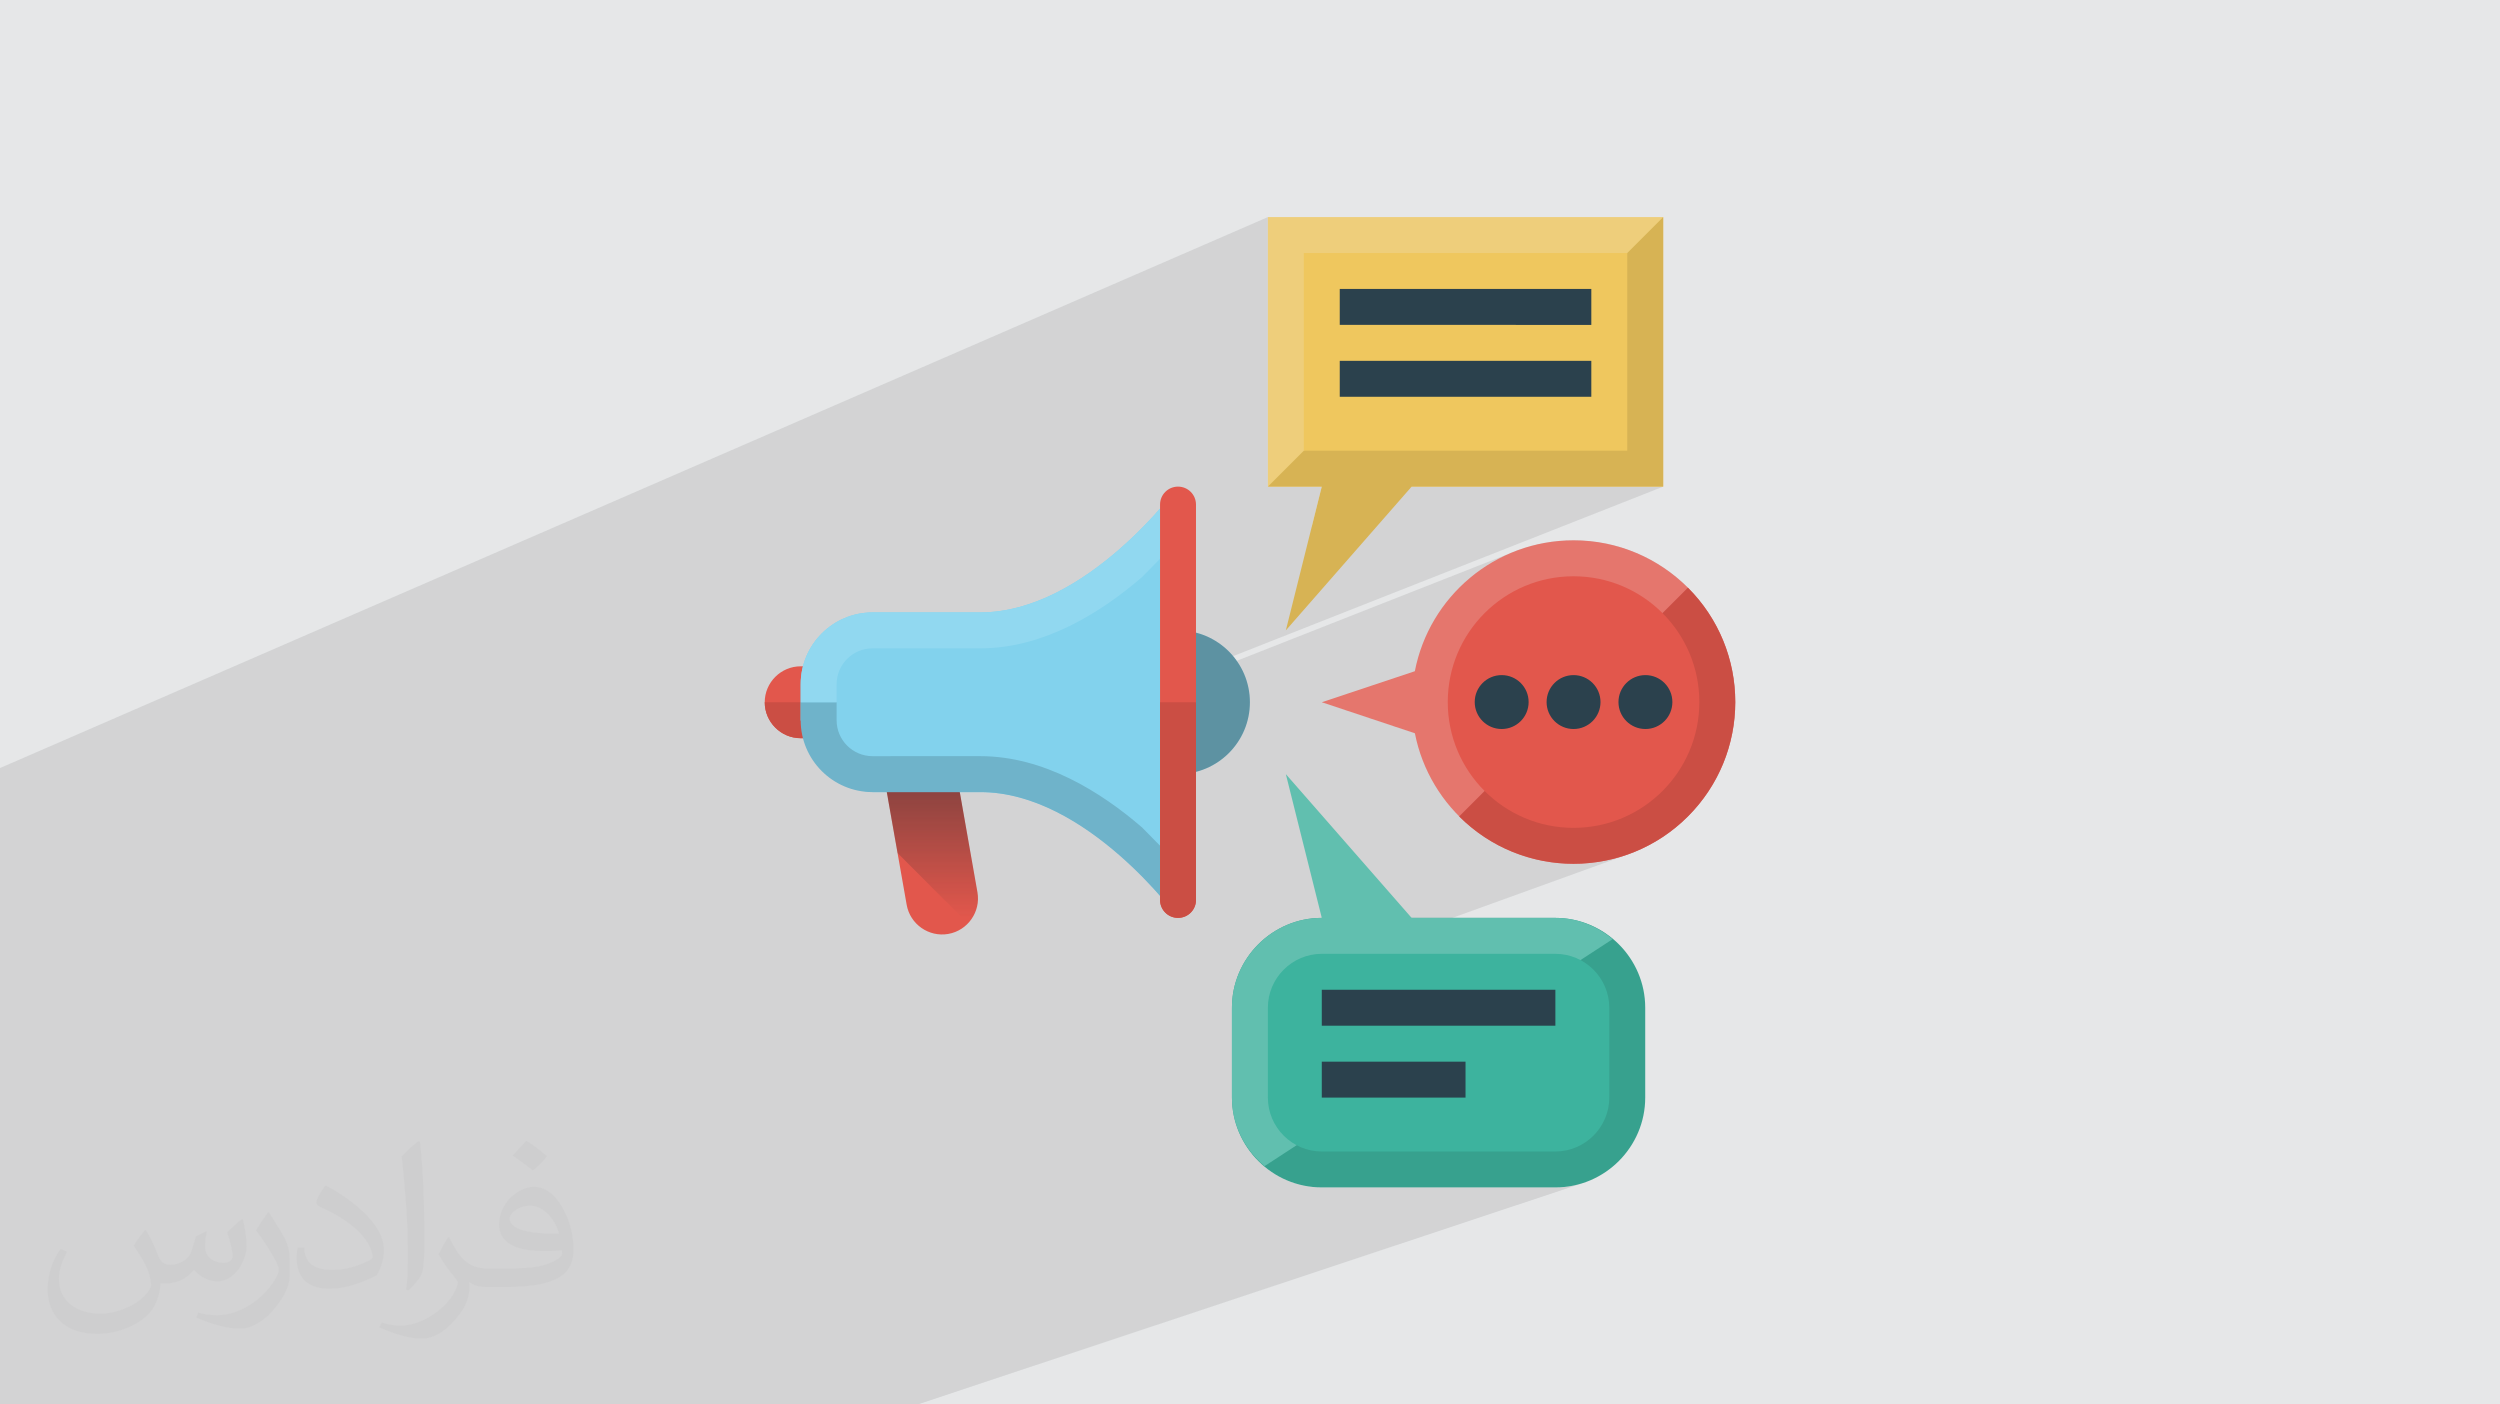 <?xml version="1.0" encoding="UTF-8"?>
<!DOCTYPE svg PUBLIC "-//W3C//DTD SVG 1.0//EN" "http://www.w3.org/TR/2001/REC-SVG-20010904/DTD/svg10.dtd">
<!-- Creator: CorelDRAW -->
<svg xmlns="http://www.w3.org/2000/svg" xml:space="preserve" width="94.192mm" height="52.917mm" version="1.0" style="shape-rendering:geometricPrecision; text-rendering:geometricPrecision; image-rendering:optimizeQuality; fill-rule:evenodd; clip-rule:evenodd"
viewBox="0 0 9404.92 5283.66"
 xmlns:xlink="http://www.w3.org/1999/xlink"
 xmlns:xodm="http://www.corel.com/coreldraw/odm/2003"
 enable-background="new 0 0 64 64">
 <defs>
  <style type="text/css">
   <![CDATA[
    .fil8 {fill:#2B414D;fill-rule:nonzero}
    .fil3 {fill:#37A18E;fill-rule:nonzero}
    .fil17 {fill:#3DB39E;fill-rule:nonzero}
    .fil16 {fill:#61BFAF;fill-rule:nonzero}
    .fil12 {fill:#6FB3CA;fill-rule:nonzero}
    .fil11 {fill:#82D2ED;fill-rule:nonzero}
    .fil9 {fill:#91D8F0;fill-rule:nonzero}
    .fil6 {fill:#CB4E44;fill-rule:nonzero}
    .fil14 {fill:#D7B354;fill-rule:nonzero}
    .fil7 {fill:#E2574C;fill-rule:nonzero}
    .fil5 {fill:#E5766D;fill-rule:nonzero}
    .fil4 {fill:#EECE7B;fill-rule:nonzero}
    .fil15 {fill:#EFC75E;fill-rule:nonzero}
    .fil2 {fill:#373435;fill-opacity:0.031}
    .fil1 {fill:#2B2A29;fill-opacity:0.102}
    .fil0 {fill:#E6E7E8}
    .fil13 {fill:url(#id0);fill-rule:nonzero}
    .fil10 {fill:url(#id1);fill-rule:nonzero}
   ]]>
  </style>
  <linearGradient id="id0" gradientUnits="userSpaceOnUse" x1="3482.84" y1="3453.02" x2="3482.84" y2="2979.85">
   <stop offset="0" style="stop-opacity:0; stop-color:#0F272D"/>
   <stop offset="1" style="stop-opacity:0.4; stop-color:#0F272D"/>
  </linearGradient>
  <linearGradient id="id1" gradientUnits="userSpaceOnUse" x1="9028.28" y1="241124.59" x2="8487.5" y2="241124.59">
   <stop offset="0" style="stop-opacity:0; stop-color:#0F272D"/>
   <stop offset="0.09" style="stop-opacity:0.035; stop-color:#0F272D"/>
   <stop offset="1" style="stop-opacity:0.4; stop-color:#0F272D"/>
  </linearGradient>
 </defs>
 <g id="Layer_x0020_1">
  <polygon class="fil0" points="-0,0 9404.92,0 9404.92,5283.66 -0,5283.66 "/>
  <polygon class="fil1" points="-0,4649.25 -0,4635.03 -0,4633.48 -0,4579.61 -0,4563.5 -0,4518.34 -0,4518.28 -0,4441.62 -0,4427.25 -0,4420.33 -0,4420.32 -0,4392.91 -0,4355.75 -0,4355.73 -0,4316.93 -0,4296.68 -0,4294.86 -0,4280.25 -0,4275.55 -0,3993.83 -0,3990.68 -0,3987.94 -0,3986.46 -0,3984.93 -0,3983.31 -0,3981.62 -0,3979.87 -0,3978.06 -0,3976.18 -0,3974.23 -0,3973.04 -0,3972.24 -0,3970.18 -0,3970.17 -0,3968.05 -0,3968.04 -0,3965.88 -0,3965.87 -0,3963.64 -0,3961.35 -0,3961.34 -0,3959.01 -0,3956.62 -0,3954.18 -0,3954.17 -0,3951.69 -0,3951.68 -0,3949.15 -0,3949.14 -0,3946.58 -0,3946.57 -0,3943.94 -0,3941.27 -0,3941.26 -0,3938.57 -0,3938.56 -0,3935.81 -0,3935.79 -0,3933.03 -0,3933.02 -0,3930.19 -0,3930.18 -0,3927.33 -0,3927.31 -0,3924.43 -0,3924.42 -0,3921.49 -0,3921.48 -0,3918.54 -0,3918.53 -0,3915.54 -0,3915.53 -0,3912.53 -0,3912.51 -0,3909.48 -0,3909.45 -0,3906.4 -0,3906.39 -0,3906.06 -0,3900.57 -0,3900.18 -0,3900.17 -0,3897.03 -0,3897.02 -0,3893.86 -0,3893.85 -0,3890.67 -0,3890.66 -0,3887.47 -0,3887.45 -0,3884.26 -0,3884.25 -0,3881.02 -0,3881.01 -0,3877.78 -0,3877.77 -0,3874.52 -0,3874.5 -0,3871.25 -0,3871.24 -0,3867.97 -0,3867.96 -0,3864.69 -0,3864.68 -0,3861.39 -0,3861.38 -0,3858.11 -0,3858.09 -0,3854.8 -0,3854.79 -0,3853.72 -0,3851.51 -0,3851.5 -0,3849.55 -0,3848.19 -0,3848.18 -0,3844.9 -0,3844.89 -0,3841.6 -0,3841.59 -0,3838.3 -0,3835.01 -0,3832.48 -0,3832.46 -0,3831.74 -0,3831.73 -0,3828.97 -0,3828.96 -0,3828.45 -0,3825.23 -0,3825.21 -0,3825.2 -0,3821.94 -0,3818.7 -0,3817.01 -0,3816.99 -0,3815.47 -0,3807.98 -0,3807.96 -0,3798.26 -0,3798.25 -0,3793.19 -0,3793.17 -0,3788 -0,3787.99 -0,3782.7 -0,3782.68 -0,3781.16 -0,3781.15 -0,3777.31 -0,3777.29 -0,3771.87 -0,3771.85 -0,3766.36 -0,3766.34 -0,3760.81 -0,3760.79 -0,3755.25 -0,3755.24 -0,3749.68 -0,3749.67 -0,3745.01 -0,3744.14 -0,3744.12 -0,3740.55 -0,3740.25 -0,3738.63 -0,3738.61 -0,3737.74 -0,3735.67 -0,3733.2 -0,3733.15 -0,3733.14 -0,3731.79 -0,3730.55 -0,3728.81 -0,3727.74 -0,3727.73 -0,3725.88 -0,3724.05 -0,3722.42 -0,3722.4 -0,3721.79 -0,3719.55 -0,3717.19 -0,3717.18 -0,3715.6 -0,3713.76 -0,3712.08 -0,3712.06 -0,3711.13 -0,3709.48 -0,3707.26 -0,3707.09 -0,3705.46 -0,3702.58 -0,3701.52 -0,3698.83 -0,3697.75 -0,3697.22 -0,3693.84 -0,3693.83 -0,3693.72 -0,3690.51 -0,3690.29 -0,3688.3 -0,3686.88 -0,3684.99 -0,3683.35 -0,3681.71 -0,3679.9 -0,3678.54 -0,3676.52 -0,3675.49 -0,3675.38 -0,3675.06 -0,3672.34 -0,3671.9 -0,3669.46 -0,3668.49 -0,3666.81 -0,3665.66 -0,3663.8 -0,3663.16 -0,3658.53 -0,3658.52 -0,3658.26 -0,3658.11 -0,3657.68 -0,3655.99 -0,3655.09 -0,3653.82 -0,3653.6 -0,3653.05 -0,3651.86 -0,3651.03 -0,3649.79 -0,3649.25 -0,3647.54 -0,3645.98 -0,3645.56 -0,3644.48 -0,3644.14 -0,3643.24 -0,3642.76 -0,3641.97 -0,3641.67 -0,3640.79 -0,3640.68 -0,3640.61 -0,3639.83 -0,3639.75 -0,3639.55 -0,3639.09 -0,3638.86 -0,3638.47 -0,3638.31 -0,3638.02 -0,3637.9 -0,3637.71 -0,3637.63 -0,3637.6 -0,3637.5 -0,3637.49 -0,2889.34 4769.69,816.62 4769.69,1830.62 4769.67,1830.64 4769.69,1830.64 4972.48,1830.64 4934.57,1982.29 5310.48,1830.64 6256.89,1830.64 3336.41,2981.7 3340.06,3002.45 5708.97,2070.18 5733.82,2061.61 5759.15,2054.09 5784.93,2047.66 5811.13,2042.34 5837.72,2038.15 5864.69,2035.13 5892,2033.3 5919.58,2032.68 5919.63,2032.66 5935.32,2032.86 5950.93,2033.45 5966.43,2034.44 5981.82,2035.81 5997.1,2037.56 6012.27,2039.67 6027.32,2042.17 6042.23,2045.02 6057.01,2048.25 6071.66,2051.82 6086.17,2055.75 6100.53,2060.02 6114.74,2064.63 6128.8,2069.59 6142.7,2074.87 6156.43,2080.48 6169.99,2086.42 6183.38,2092.67 6196.59,2099.23 6209.62,2106.11 6222.45,2113.29 6235.1,2120.76 6247.54,2128.53 6259.78,2136.59 6271.81,2144.93 6283.64,2153.56 6295.24,2162.46 6306.62,2171.62 6317.79,2181.05 6328.71,2190.74 6339.39,2200.7 6349.84,2210.89 6351.12,2212.19 6352.41,2213.48 6353.69,2214.79 6354.96,2216.08 6356.23,2217.39 6357.5,2218.7 6358.75,2220.01 6360.01,2221.33 6361.15,2222.52 6361.15,2222.53 6362.28,2223.71 6362.28,2223.72 6363.41,2224.92 6364.52,2226.12 6364.52,2226.13 6365.64,2227.33 6366.76,2228.54 6367.87,2229.75 6368.98,2230.96 6370.06,2232.12 6371.09,2233.27 6372.12,2234.41 6373.15,2235.57 6374.17,2236.71 6375.19,2237.87 6376.21,2239.02 6377.23,2240.18 6378.23,2241.34 6379.95,2243.28 6380.92,2244.41 6381.89,2245.54 6382.86,2246.67 6383.82,2247.8 6384.76,2248.94 6385.72,2250.07 6386.67,2251.21 6387.62,2252.35 6389.51,2254.61 6390.5,2255.8 6391.47,2257 6392.45,2258.21 6393.42,2259.41 6394.39,2260.62 6395.36,2261.83 6396.32,2263.04 6397.27,2264.25 6398.62,2265.95 6399.61,2267.21 6400.59,2268.47 6401.57,2269.73 6402.54,2271 6403.51,2272.27 6404.47,2273.54 6405.43,2274.81 6406.39,2276.08 6407.53,2277.59 6408.49,2278.88 6409.45,2280.17 6410.4,2281.47 6411.34,2282.76 6412.29,2284.06 6413.23,2285.36 6414.16,2286.66 6415.1,2287.97 6416.17,2289.46 6417.13,2290.83 6418.1,2292.21 6419.06,2293.59 6420.02,2294.97 6420.97,2296.34 6421.92,2297.72 6422.87,2299.11 6423.8,2300.49 6424.32,2301.24 6426.31,2304.2 6428.29,2307.19 6430.24,2310.17 6432.17,2313.17 6434.09,2316.18 6435.98,2319.2 6437.85,2322.22 6439.71,2325.26 6440.18,2326.02 6441.01,2327.4 6441.84,2328.77 6442.67,2330.16 6443.48,2331.54 6444.3,2332.93 6445.11,2334.32 6445.92,2335.7 6446.73,2337.09 6448.24,2339.73 6448.91,2340.91 6449.58,2342.08 6450.23,2343.26 6450.9,2344.44 6451.56,2345.63 6452.22,2346.81 6452.87,2348 6453.52,2349.17 6455.99,2353.73 6460.12,2361.56 6463.21,2367.62 6466.49,2374.22 6470.17,2381.9 6472.54,2386.97 6476.93,2396.78 6478.17,2399.61 6478.82,2401.11 6479.46,2402.62 6480.1,2404.13 6480.74,2405.64 6481.37,2407.16 6482,2408.66 6482.63,2410.18 6483.24,2411.7 6483.55,2412.46 6488.78,2425.77 6493.7,2439.24 6498.3,2452.85 6502.6,2466.6 6506.58,2480.48 6510.23,2494.5 6513.56,2508.65 6516.55,2522.93 6519.21,2537.33 6521.53,2551.84 6523.5,2566.46 6525.12,2581.19 6526.4,2596.03 6527.31,2610.97 6527.86,2625.99 6528.05,2641.12 6527.87,2656.19 6527.32,2671.18 6526.41,2686.05 6525.14,2700.84 6523.53,2715.53 6521.57,2730.11 6519.27,2744.57 6516.62,2758.92 6513.65,2773.15 6510.34,2787.26 6506.72,2801.24 6502.77,2815.09 6498.5,2828.8 6493.92,2842.37 6489.04,2855.8 6483.84,2869.08 6482.78,2871.69 6482.25,2872.97 6481.73,2874.25 6481.19,2875.53 6480.66,2876.8 6480.12,2878.08 6479.58,2879.36 6479.04,2880.63 6478.49,2881.91 6476.36,2886.79 6472.98,2894.33 6469.48,2901.83 6467.01,2906.97 6466.45,2908.13 6465.88,2909.29 6465.31,2910.44 6464.73,2911.6 6464.16,2912.75 6463.58,2913.91 6463,2915.06 6462.42,2916.21 6460.75,2919.47 6460.05,2920.81 6459.36,2922.16 6458.66,2923.49 6457.95,2924.83 6457.24,2926.16 6456.54,2927.5 6455.83,2928.83 6455.11,2930.16 6454.22,2931.8 6449.03,2941.16 6443.65,2950.44 6438.1,2959.66 6432.37,2968.79 6426.47,2977.84 6420.39,2986.81 6414.14,2995.69 6407.7,3004.49 6401.09,3013.2 6394.3,3021.81 6387.33,3030.32 6380.19,3038.74 6372.87,3047.06 6365.37,3055.27 6357.69,3063.38 6349.84,3071.38 6340.44,3080.58 6330.91,3089.52 6321.22,3098.23 6311.39,3106.69 6301.43,3114.9 6291.34,3122.88 6281.12,3130.61 6270.78,3138.1 6260.31,3145.34 6249.73,3152.34 6239.03,3159.09 6228.24,3165.6 6217.34,3171.87 6206.33,3177.89 6195.24,3183.67 6184.05,3189.21 6182.43,3189.99 6181.04,3190.65 6179.65,3191.31 6178.28,3191.97 6176.89,3192.62 6175.5,3193.27 6174.11,3193.9 6172.71,3194.54 6171.33,3195.17 6167.78,3196.76 6158.78,3200.69 6152.77,3203.22 6145.84,3206.06 6137.61,3209.27 6132.94,3211.05 6131.69,3211.52 6130.43,3211.98 6129.17,3212.44 6127.92,3212.9 4636.82,3752.09 4636.24,3756.6 4634.92,3773.71 4634.48,3791.03 4634.48,4129.03 4634.48,4129.97 4634.49,4130.92 4634.5,4131.85 4634.51,4132.8 4634.53,4133.74 4634.54,4134.69 4634.56,4135.63 4634.58,4136.57 4634.59,4137.72 4634.62,4138.72 4634.85,4144.6 4635.01,4147.82 4635.04,4148.34 4635.36,4153.12 4636.92,4169.4 4639.25,4185.45 4642.32,4201.25 4646.14,4216.79 4650.65,4232.04 4655.86,4246.99 4661.75,4261.62 4668.29,4275.91 4675.47,4289.83 4683.26,4303.37 4691.66,4316.52 4700.62,4329.25 4710.16,4341.55 4720.22,4353.38 4730.82,4364.74 4741.92,4375.62 4753.5,4385.97 4765.55,4395.81 4778.05,4405.08 4790.97,4413.79 4804.3,4421.91 4818.02,4429.42 4832.1,4436.31 4846.55,4442.55 4861.32,4448.14 4876.42,4453.04 4891.79,4457.23 4907.46,4460.71 4923.38,4463.44 4939.53,4465.42 4955.91,4466.62 4972.48,4467.03 5851.28,4467.03 5868.61,4466.59 5885.71,4465.27 5902.58,4463.11 5919.18,4460.13 5935.49,4456.33 5951.51,4451.76 3451.66,5283.66 3400.59,5283.66 2574.76,5283.66 1418.62,5283.66 1405.84,5283.66 1404.45,5283.66 1395.89,5283.66 1380.36,5283.66 1377.7,5283.66 1374.7,5283.66 1354.97,5283.66 495.68,5283.66 401.38,5283.66 401.37,5283.66 401.36,5283.66 401.34,5283.66 401.3,5283.66 401.28,5283.66 401.09,5283.66 400.53,5283.66 400.4,5283.66 399.73,5283.66 398.76,5283.66 398.7,5283.66 397.29,5283.66 396.56,5283.66 393.79,5283.66 393.34,5283.66 352.81,5283.66 352.56,5283.66 343.22,5283.66 342.48,5283.66 309.15,5283.66 282.33,5283.66 281.89,5283.66 257.03,5283.66 218.95,5283.66 218.92,5283.66 80.07,5283.66 64.72,5283.66 62.27,5283.66 59.91,5283.66 40.53,5283.66 39.21,5283.66 20.66,5283.66 17.61,5283.66 -0,5283.66 -0,5282.82 -0,5280.59 -0,5274.22 -0,5273.34 -0,5265.4 -0,5256.63 -0,5254.18 -0,5249.34 -0,5247.47 -0,5107.11 -0,5107 -0,5101.76 -0,5101.73 -0,5101.72 -0,5101.66 -0,5101.65 -0,5101.55 -0,5101.41 -0,5101.4 -0,5101.23 -0,5101.22 -0,5100.73 -0,5100.43 -0,5100.09 -0,5100.08 -0,5099.7 -0,5099.27 -0,5098.8 -0,5098.28 -0,5097.73 -0,5097.72 -0,5097.13 -0,5096.5 -0,5096.49 -0,5095.84 -0,5095.15 -0,5095.14 -0,5094.42 -0,5094.41 -0,5093.65 -0,5093.64 -0,5092.85 -0,5092.84 -0,5092.02 -0,5092.01 -0,5091.16 -0,5090.27 -0,5090.26 -0,5089.36 -0,5089.34 -0,5088.86 -0,5088.41 -0,5088.4 -0,5087.44 -0,5087.43 -0,5086.43 -0,5085.4 -0,5085.39 -0,5084.91 -0,5075.64 -0,5075.63 -0,5069.16 -0,5015.35 -0,5001.9 -0,4863.83 -0,4862.45 -0,4861.71 -0,4861.56 -0,4849.91 -0,4847.12 -0,4832.42 -0,4818.14 -0,4804.13 -0,4799.49 -0,4789.83 -0,4787.12 -0,4782.25 -0,4775.68 -0,4774.88 -0,4755.06 -0,4749.66 -0,4748.86 -0,4737.1 -0,4735.49 -0,4724.29 -0,4722.65 -0,4711.58 -0,4709.71 -0,4707.75 -0,4699.05 -0,4696.53 -0,4686.4 -0,4684.19 -0,4673.75 -0,4672.43 -0,4661.37 "/>
  <path class="fil2" d="M548.54 4627.69c17.95,27.21 29.6,53.36 40.96,82.43 8.45,16.91 12.93,48.09 52.57,48.09 11.61,0 28.28,-3.42 43.06,-11.61 16.63,-8.73 29.32,-21.94 35.94,-42l15.85 -53.36 38.57 -19.02 2.64 2.64c-5.27,20.09 -6.59,39.36 -6.59,54.43 0,44.63 38.57,61.56 69.22,61.56 17.95,0 34.09,-8.73 34.09,-25.11 0,-21.13 -8.98,-57.06 -20.62,-89.29 17.95,-17.95 35.94,-35.94 56.53,-50.47l3.17 1.6c8.98,38.04 14,75.56 14,100.66 0,24.57 -10.83,51.79 -19.81,69.49 -18.49,34.87 -51.25,62.62 -90.87,62.62 -30.1,0 -63.65,-15.07 -86.66,-43.06l-1.32 0c-21.66,26.96 -55.22,51.25 -108.86,51.25l-16.63 0c-2.64,35.41 -10.29,60.49 -21.94,82.95 -31.95,62.34 -126.81,106.47 -216.1,106.47 -124.17,0 -186.51,-71.59 -186.51,-166.96 0,-58.91 19.27,-113.6 48.88,-152.42l24.29 10.04c-18.49,35.41 -30.91,68.68 -30.91,101.45 0,89.29 72.66,131.83 156.4,131.83 77.68,0 173.83,-49.41 191.28,-106.72 -6.59,-62.62 -30.1,-91.93 -66.04,-148.99 10.83,-19.02 24.83,-38.04 42.28,-58.38l3.17 0 0 0 0 0 -0.02 -0.09zm1432.13 -336.04c26.15,16.39 51.79,35.66 76.87,57.85 -14,19.81 -31.45,37.79 -53.11,53.64 -25.11,-20.34 -50.19,-37.79 -75.84,-56.27 17.42,-19.55 34.62,-38.29 52.04,-55.22l0 0 0 0 0 0 0 0 0 0 0.03 0zm13.47 244.11c-42.28,0 -76.87,27.75 -76.87,48.34 0,44.13 84.53,57.85 185.72,57.31 -12.68,-51.79 -57.06,-105.68 -108.86,-105.68l0.01 0.03zm-94.86 236.19c54.96,0 103.04,-1.6 139.74,-10.83 40.96,-10.29 75.56,-30.91 75.56,-45.17 0,-3.7 0,-8.19 -1.32,-11.89 -22.98,2.11 -49.41,2.11 -72.38,2.11 -74.49,0 -131.55,-16.91 -154.02,-58.66 -5.55,-11.61 -9.51,-24.57 -9.51,-39.36 0,-40.43 17.42,-79.79 48.09,-107 25.61,-22.45 53.89,-36.44 82.67,-36.44 52.04,0 93.51,41.75 122.57,107.54 15.85,35.94 26.68,77.4 26.68,129.72 0,34.87 -9.51,64.19 -31.17,85.85 -40.43,39.11 -114.92,53.89 -229.04,53.89l-51.79 0 0 0 -13.47 0c-28.28,0 -48.62,-5.02 -64.72,-17.42l-2.64 0c0.79,6.59 1.32,12.93 1.32,19.02 0,25.61 -8.45,58.38 -25.61,84.53 -50.72,75.3 -105.68,108.04 -153.24,108.04 -48.09,0 -107,-18.49 -160.11,-42.54l9.51 -18.49c17.17,7.13 40.96,11.89 73.7,11.89 85.85,0 198.66,-82.43 212.66,-163 -3.17,-6.59 -8.98,-15.32 -17.17,-24.57 -25.11,-29.85 -40.96,-54.68 -55.75,-80.83 12.68,-25.11 24.29,-45.17 35.13,-63.4l4.49 -0.53c36.72,74.77 69.99,117.55 144.23,117.55l11.61 0 0 0 53.89 0 0 0 0 0 0 0 0 0 0 0 0.09 0.01zm-371.98 79c6.34,-34.34 6.87,-72.91 6.87,-108.86l0 -53.36c0,-99.6 -12.68,-244.36 -22.98,-338.68 17.95,-19.27 43.06,-42 62.87,-57.31l5.81 1.6c13.47,118.62 16.63,256 16.63,383.06 0,33.3 -1.32,65.79 -4.49,89.55 -1.85,30.1 -19.27,52.83 -56.53,87.7l-8.19 -3.7zm-382.8 -157.19c1.85,46.77 24.83,83.49 105.15,83.49 49.93,0 92.19,-12.93 138.96,-35.13 8.45,-3.7 12.93,-8.73 12.93,-12.93 0,-29.32 -22.45,-68.15 -60.23,-103.55 -36.72,-33.3 -85.34,-62.62 -130.76,-82.18 -15.6,-6.59 -20.62,-13.47 -20.62,-20.09 0,-13.47 17.95,-41.75 32.77,-62.09l5.02 -0.53c52.04,27.21 110.17,67.64 153.24,112.53 39.11,41.47 63.4,83.49 63.4,129.19 0,33.81 -10.29,65.51 -26.96,95.11 -57.06,28.79 -117.83,50.72 -178.06,50.72 -73.17,0 -123.1,-34.34 -123.1,-114.92 0,-8.73 0,-22.19 3.17,-39.64l25.11 0 0 0 0 0 0 0 0 0 0 0 -0.02 0zm-132.37 -132.9l45.45 73.45c16.63,27.21 32.23,56.81 32.23,103.55l0 59.7c0,48.34 -30.91,100.13 -80.83,151.38 -39.11,34.62 -73.7,49.41 -105.68,49.41 -47.55,0 -101.98,-14.79 -164.85,-41.75l7.13 -18.49c19.81,5.27 42.79,9.77 71.06,9.77 90.36,-0.53 182.8,-66.57 225.08,-147.15 5.02,-9.26 6.87,-17.95 6.87,-24.04 0,-9.26 -5.02,-19.55 -8.98,-28.79 -22.98,-43.31 -48.62,-82.95 -76.87,-119.68 14.79,-23.25 29.6,-45.7 45.7,-67.9l3.7 0.53 0 0 0 0 0 0 0 0 0 0 -0.02 0.01z"/>
  <g id="_2963628878736">
   <g id="social_media_1_">
    <path class="fil3" d="M6189.28 4129.04c0,185.9 -152.09,338 -338,338l-878.8 0c-185.9,0 -338,-152.1 -338,-338l0 -338c0,-185.9 152.1,-337.99 338,-337.99l878.8 0c185.91,0 338,152.09 338,337.99l0 338z"/>
    <polygon class="fil4" points="4769.69,816.63 6256.89,816.63 6256.89,1830.65 4769.69,1830.65 "/>
    <path class="fil5" d="M5919.63 2032.69c-296.29,0 -542.83,211.94 -597.04,492.39l-350.11 116.73 350.31 116.81c54.83,279.72 301.1,490.92 596.84,490.92 335.98,0 608.42,-272.44 608.42,-608.42 0,-336.03 -272.49,-608.46 -608.42,-608.46l0 0.02z"/>
    <path class="fil6" d="M6349.84 2210.9c237.53,237.61 237.53,622.88 0,860.49 -237.61,237.53 -622.88,237.53 -860.49,0l860.49 -860.49z"/>
    <circle class="fil7" cx="5919.63" cy="2641.11" r="473.2"/>
    <g>
     <circle class="fil8" cx="5649.24" cy="2641.11" r="101.41"/>
     <circle class="fil8" cx="6190.02" cy="2641.11" r="101.41"/>
     <circle class="fil8" cx="5919.63" cy="2641.11" r="101.41"/>
    </g>
    <path class="fil7" d="M3677.14 3356.86c12.85,73.2 -36.43,143.71 -109.71,156.56 -73.28,12.85 -143.71,-36.5 -156.56,-109.7l-117.35 -665.72c-12.9,-73.2 36.43,-143.72 109.58,-156.57 73.27,-12.85 143.71,36.51 156.56,109.71l117.48 665.72z"/>
    <circle class="fil9" cx="4431.67" cy="2641.85" r="270.39"/>
    <circle class="fil10" cx="4431.67" cy="2641.85" r="270.39"/>
    <path class="fil7" d="M3485.28 2641.85c0,74.35 -60.83,135.21 -135.21,135.21l-338 0c-74.35,0 -135.21,-60.83 -135.21,-135.21 0,-74.35 60.84,-135.22 135.21,-135.22l338 0c74.35,0 135.21,60.84 135.21,135.22z"/>
    <path class="fil6" d="M2876.87 2641.85c0,74.35 60.84,135.21 135.21,135.21l338 0c74.35,0 135.21,-60.83 135.21,-135.21l-608.41 0z"/>
    <path class="fil11" d="M3012.08 2574.24l0 135.21c0,0 121.09,270.4 270.39,270.4l405.61 0c405.68,0 743.59,473.2 743.59,473.2l0 -1622.4c0,0 -343.62,473.2 -743.59,473.2l-405.61 0c-149.33,0 -270.39,121.08 -270.39,270.39z"/>
    <path class="fil12" d="M3147.3 2641.85l0 67.6c0,74.56 60.58,135.22 135.21,135.22l405.58 -0.03c238.84,0 453.94,134.73 608.41,268.3l135.22 137.3 0 202.81c0,0 -343.62,-473.2 -743.6,-473.2l-405.63 0c-149.33,0 -270.39,-121.09 -270.39,-270.4 0,0 0,-26.44 0,-67.6l135.22 0z"/>
    <path class="fil9" d="M3147.3 2641.85l0 -67.61c0,-74.56 60.58,-135.21 135.21,-135.21l405.58 0c238.84,0 453.94,-134.73 608.41,-268.3l135.22 -137.3 0 -202.81c0,0 -343.62,473.2 -743.6,473.2l-405.63 0.03c-149.33,0 -270.39,121.08 -270.39,270.39l0 67.61 135.22 0z"/>
    <path class="fil7" d="M4431.67 3453.05c-37.37,0 -67.61,-30.22 -67.61,-67.61l0 -1487.19c0,-37.38 30.23,-67.61 67.61,-67.61 37.38,0 67.61,30.22 67.61,67.61l0 1487.19c0,37.38 -30.22,67.61 -67.61,67.61z"/>
    <path class="fil13" d="M3610.61 2979.85l-274.53 0 40.42 229.15 264.59 264.64c28.8,-30.14 43.74,-72.82 36.03,-116.81l-66.5 -376.98z"/>
    <path class="fil6" d="M4364.09 2641.85l0 743.59c0,37.38 30.22,67.61 67.61,67.61 37.37,0 67.6,-30.22 67.6,-67.61l0 -743.59 -135.21 0z"/>
    <polygon class="fil14" points="6121.68,951.84 4904.87,1695.44 4769.67,1830.65 4972.48,1830.65 4837.28,2371.46 5310.48,1830.65 6256.89,1830.65 6256.89,816.63 "/>
    <polygon class="fil15" points="4904.87,951.84 6121.68,951.84 6121.68,1695.44 4904.87,1695.44 "/>
    <polygon class="fil8" points="5040.09,1357.44 5986.5,1357.44 5986.5,1492.65 5040.09,1492.65 "/>
    <polygon class="fil8" points="5040.09,1087.05 5986.5,1087.05 5986.5,1222.26 5040.09,1222.23 "/>
    <path class="fil16" d="M5851.28 3453.05l-540.8 0 -473.2 -540.81 135.21 540.81c-185.9,0 -338,152.09 -338,337.99l0 338c0,103.76 48.4,195.84 122.64,257.98l1309.47 -854c-58.74,-49.16 -133.17,-79.97 -215.31,-79.97z"/>
    <path class="fil17" d="M6054.09 4129.04c0,111.55 -91.26,202.81 -202.81,202.81l-878.8 0c-111.55,0 -202.81,-91.26 -202.81,-202.81l0 -338c0,-111.54 91.26,-202.81 202.81,-202.81l878.8 0.03c111.55,0 202.81,91.26 202.81,202.81l0 337.97z"/>
    <polygon class="fil8" points="4972.48,3993.85 5513.29,3993.85 5513.29,4129.07 4972.48,4129.04 "/>
    <polygon class="fil8" points="4972.48,3723.44 5851.28,3723.44 5851.28,3858.65 4972.48,3858.65 "/>
   </g>
  </g>
 </g>
</svg>
